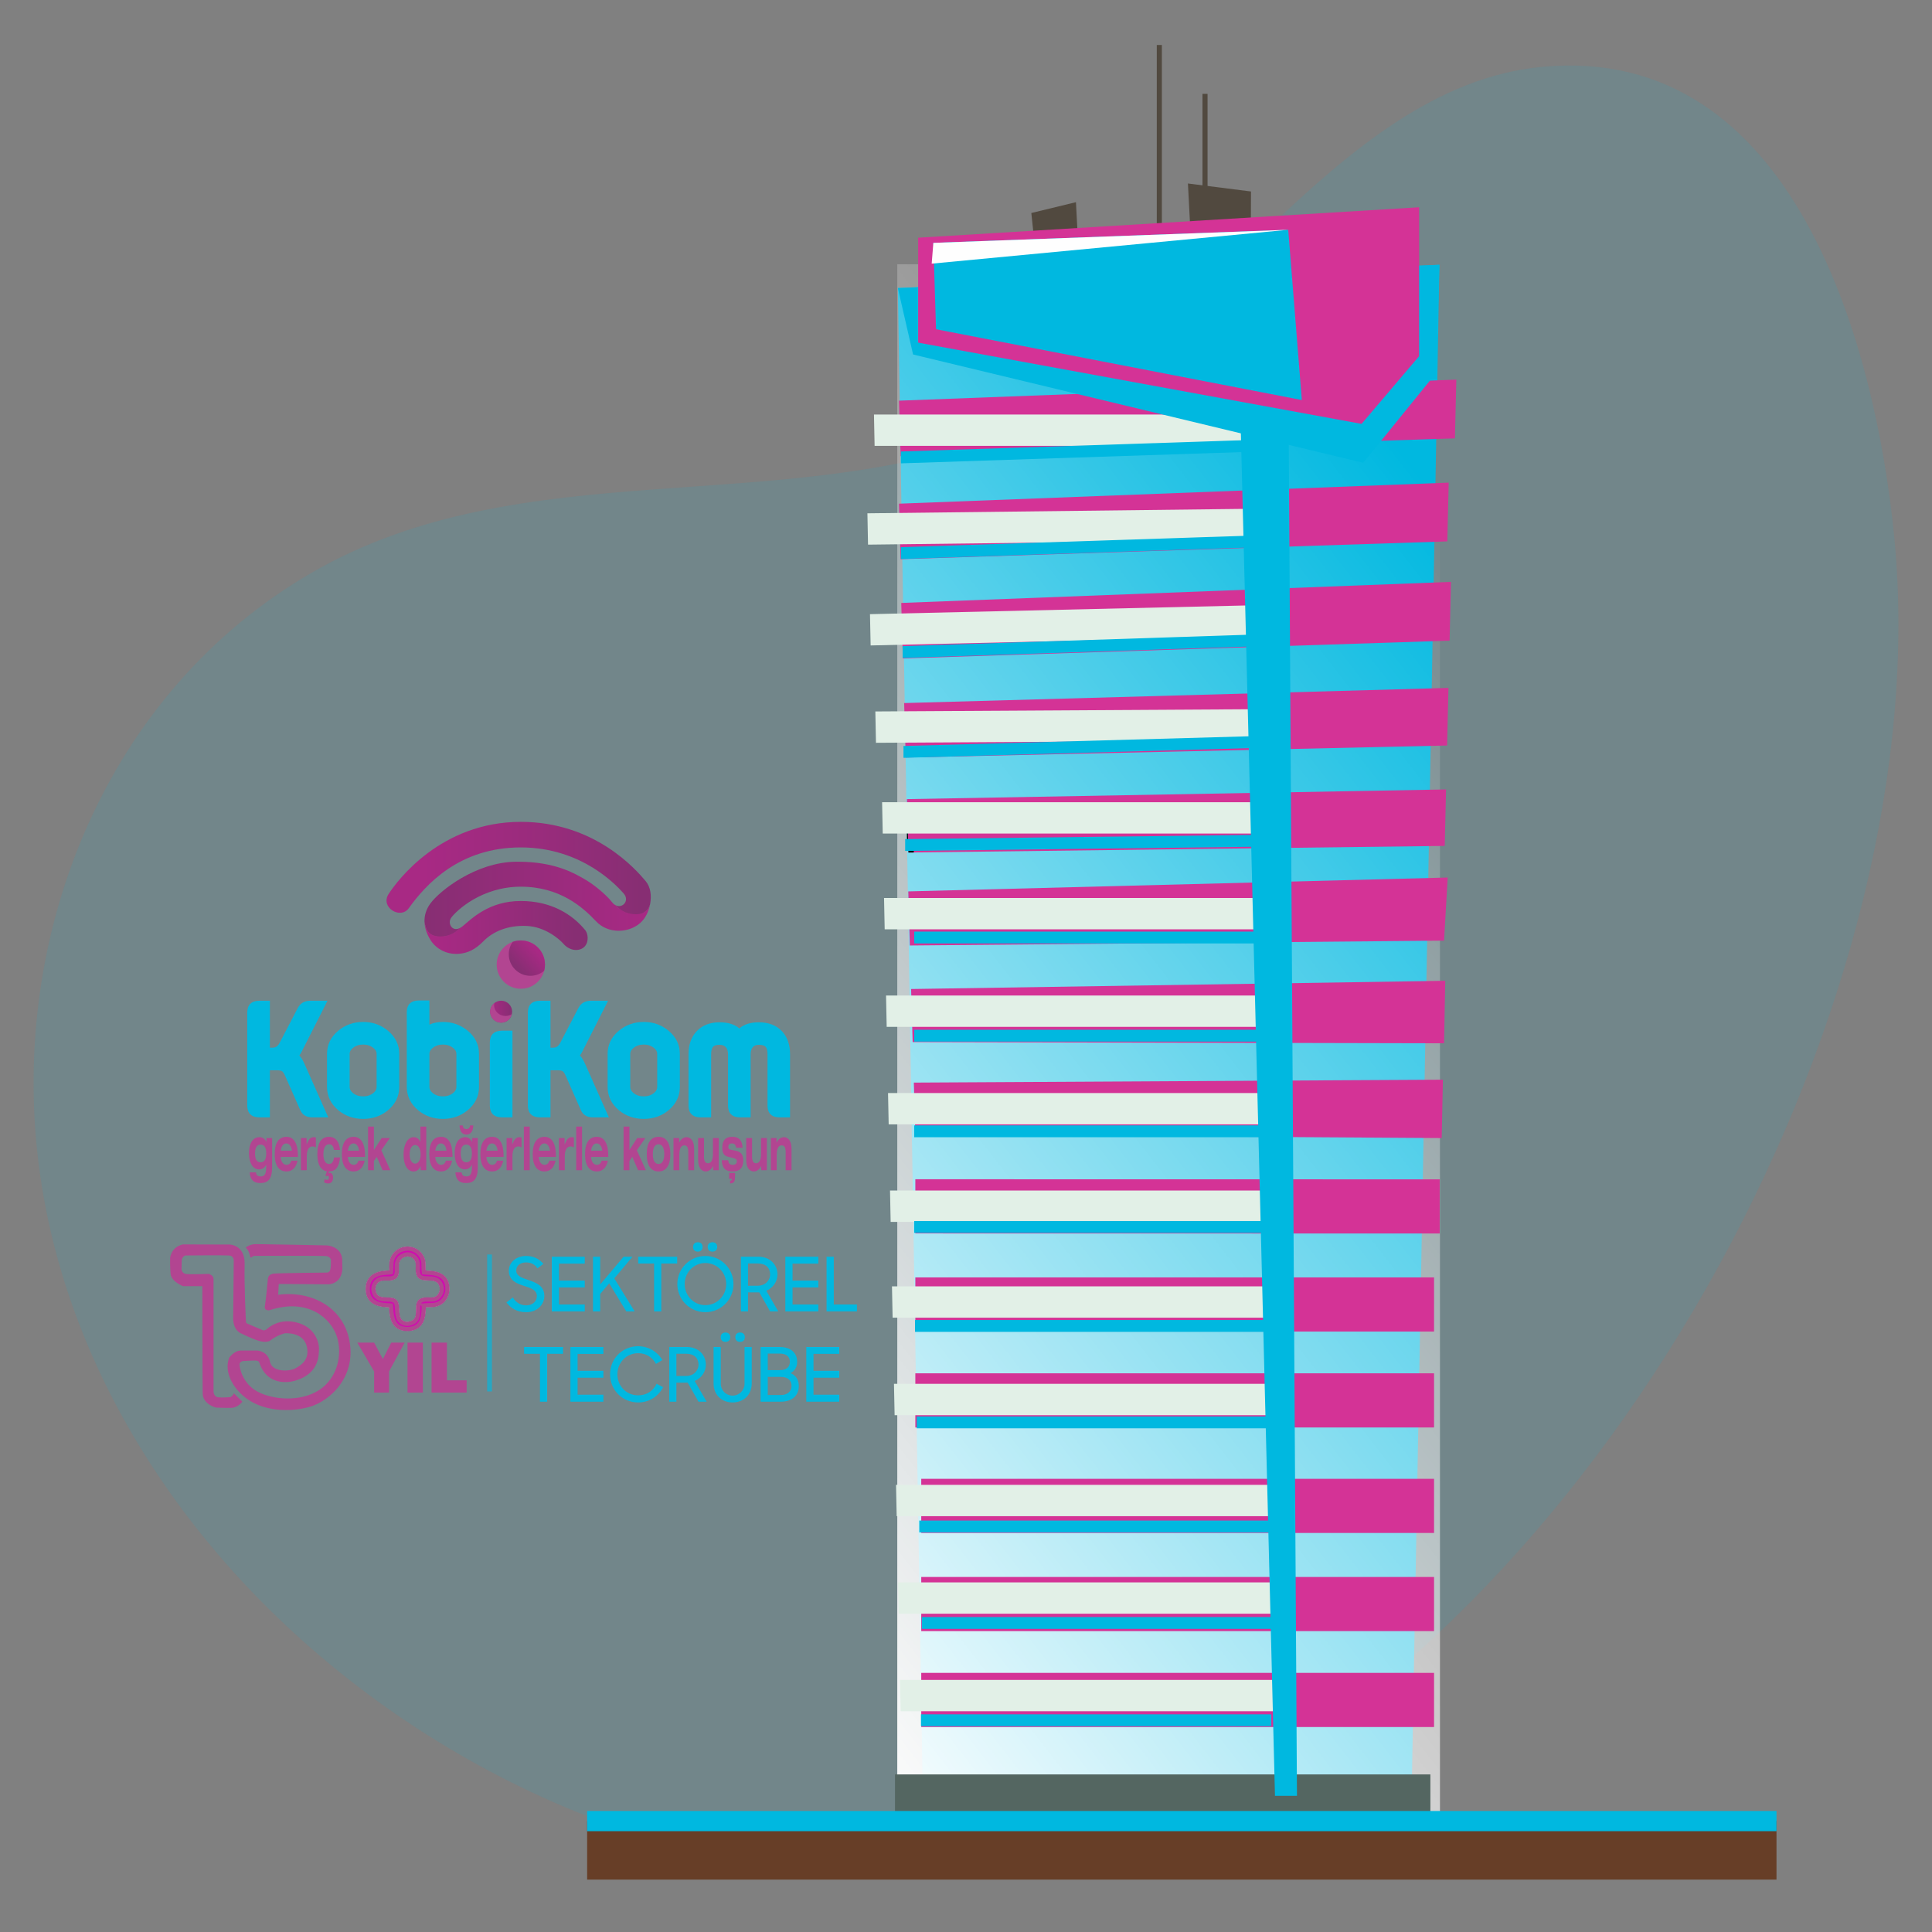 <?xml version="1.0" encoding="UTF-8"?>
<!DOCTYPE svg PUBLIC "-//W3C//DTD SVG 1.1//EN" "http://www.w3.org/Graphics/SVG/1.1/DTD/svg11.dtd">
<!-- Creator: CorelDRAW 2019 (64-Bit) -->
<svg xmlns="http://www.w3.org/2000/svg" xml:space="preserve" width="91.44mm" height="91.44mm" version="1.1" style="shape-rendering:geometricPrecision; text-rendering:geometricPrecision; image-rendering:optimizeQuality; fill-rule:evenodd; clip-rule:evenodd"
viewBox="0 0 9143.98 9143.98"
 xmlns:xlink="http://www.w3.org/1999/xlink"
 enable-background="new 0 0 512 512">
 <rect x="0" y="0" width="9143.98" height="9143.98" fill="#808080" stroke="none"/>
 <defs>
  <style type="text/css">
   <![CDATA[
    .str2 {stroke:#B24591;stroke-width:20;stroke-miterlimit:22.926}
    .str0 {stroke:black;stroke-width:7.62;stroke-miterlimit:22.926}
    .str1 {stroke:#FEFEFE;stroke-width:17.06;stroke-linecap:round;stroke-linejoin:round;stroke-miterlimit:22.926}
    .fil2 {fill:none}
    .fil21 {fill:#B24591}
    .fil22 {fill:#D10AB1}
    .fil3 {fill:#00B8E0;fill-rule:nonzero}
    .fil1 {fill:#51493F;fill-rule:nonzero}
    .fil7 {fill:#546661;fill-rule:nonzero}
    .fil8 {fill:#673E27;fill-rule:nonzero}
    .fil20 {fill:#B24591;fill-rule:nonzero}
    .fil5 {fill:#D43396;fill-rule:nonzero}
    .fil6 {fill:#E2F0E7;fill-rule:nonzero}
    .fil9 {fill:#FEFEFE;fill-rule:nonzero}
    .fil0 {fill:#00B8E0;fill-opacity:0.11}
    .fil23 {fill:#00B8E0;fill-opacity:0.659}
    .fil19 {fill:url(#id13)}
    .fil17 {fill:url(#id14)}
    .fil16 {fill:url(#id15)}
    .fil18 {fill:url(#id16)}
    .fil13 {fill:url(#id17)}
    .fil15 {fill:url(#id18)}
    .fil4 {fill:url(#id19)}
    .fil10 {fill:url(#id20)}
    .fil14 {fill:url(#id21)}
    .fil12 {fill:url(#id22)}
    .fil11 {fill:url(#id23)}
   ]]>
  </style>
    <clipPath id="id0">
     <path d="M5631.6 1046.9l-9.24 -178.48 9.24 178.48 0 0 0 0z"/>
    </clipPath>
    <clipPath id="id1">
     <path d="M5631.6 1046.9l-9.24 -178.48 9.24 178.48 0 0 0 0z"/>
    </clipPath>
    <clipPath id="id2">
     <path d="M4246.74 8700.27l2568.51 0 0 -7449.69 -2568.51 0 0 7449.69z"/>
    </clipPath>
      <mask id="id3">
  <linearGradient id="id4" gradientUnits="userSpaceOnUse" x1="6849.62" y1="2423.97" x2="2144.42" y2="6093.57">
   <stop offset="0" style="stop-opacity:0; stop-color:white"/>
   <stop offset="1" style="stop-opacity:1; stop-color:white"/>
  </linearGradient>
       <rect style="fill:url(#id4)" x="4245.59" y="1249.43" width="2570.81" height="7452"/>
      </mask>
    <clipPath id="id5">
     <path d="M6691.62 7918.45l0 0 0.27 -17.15 -0.27 17.15zm16.61 -918.88l0 0 1.76 -95.32 -1.76 95.32zm11.65 -642.46l1.04 -55.29 66.33 0 0 -255.45 0 255.45 -66.33 0 -1.04 55.29zm8.19 -451.83l1.27 -66.72 84.69 0 0 -257.36 0 257.36 -84.69 0 -1.27 66.72zm85.96 -324.08l-79.99 0 0 0 79.99 0zm9.4 -194.46l-85.89 0 0 0 85.89 0zm-78.18 -427.02l0.42 -22.89 88.91 1.91 5.6 -297.41 -5.6 297.41 -88.91 -1.91 -0.42 22.89zm9.25 -507.12l0 0 80.08 0 17.31 -299.31 -17.31 299.31 -80.08 0zm5.4 -297.39l0.5 -28.6 -0.5 28.6 91.99 -1.92 -91.99 1.92zm7.58 -417.51l2.17 -118.19 -2.17 118.19 0 0zm8.69 -480.41l1.89 -99.14 -1.89 99.14 79.29 -1.91 0 0 -79.29 1.91zm9.12 -499.49l0 0 82.02 -3.81 0 0 -82.02 3.81zm3.15 -173.49l0.35 -19.06 0 0 -0.35 19.06zm6.73 -371.75l1.75 -95.32 89.12 -3.82 6.66 -278.33 -6.66 278.33 -89.12 3.82 -1.75 95.32zm6.8 -373.66l10.65 -585.26 -10.65 585.26 0 0 0 0z"/>
    </clipPath>
    <clipPath id="id6">
     <path d="M6691.62 7918.45l0 0 0.27 -17.15 -0.27 17.15zm16.61 -918.88l0 0 1.76 -95.32 -1.76 95.32zm11.65 -642.46l1.04 -55.29 66.33 0 0 -255.45 0 255.45 -66.33 0 -1.04 55.29zm8.19 -451.83l1.27 -66.72 84.69 0 0 -257.36 0 257.36 -84.69 0 -1.27 66.72zm85.96 -324.08l-79.99 0 0 0 79.99 0zm9.4 -194.46l-85.89 0 0 0 85.89 0zm-78.18 -427.02l0.42 -22.89 88.91 1.91 5.6 -297.41 -5.6 297.41 -88.91 -1.91 -0.42 22.89zm9.25 -507.12l0 0 80.08 0 17.31 -299.31 -17.31 299.31 -80.08 0zm5.4 -297.39l0.5 -28.6 -0.5 28.6 91.99 -1.92 -91.99 1.92zm7.58 -417.51l2.17 -118.19 -2.17 118.19 0 0zm8.69 -480.41l1.89 -99.14 -1.89 99.14 79.29 -1.91 0 0 -79.29 1.91zm9.12 -499.49l0 0 82.02 -3.81 0 0 -82.02 3.81zm3.15 -173.49l0.35 -19.06 0 0 -0.35 19.06zm6.73 -371.75l1.75 -95.32 89.12 -3.82 6.66 -278.33 -6.66 278.33 -89.12 3.82 -1.75 95.32zm6.8 -373.66l10.65 -585.26 -10.65 585.26 0 0 0 0z"/>
    </clipPath>
    <clipPath id="id7">
     <path d="M4297.22 4250.14l0 0 -3.69 -222.89 -9.43 0.13 9.43 -0.13 3.69 222.89 0 0z"/>
    </clipPath>
    <clipPath id="id8">
     <path d="M4297.22 4250.14l0 0 -3.69 -222.89 -9.43 0.13 9.43 -0.13 3.69 222.89 0 0z"/>
    </clipPath>
    <clipPath id="id9">
     <path d="M4299.65 4034.96l-0.23 -7.79 25.29 -0.29 0.09 7.78 -25.15 0.3 0 0z"/>
    </clipPath>
    <clipPath id="id10">
     <path d="M4299.65 4034.96l-0.23 -7.79 25.29 -0.29 0.09 7.78 -25.15 0.3 0 0z"/>
    </clipPath>
    <clipPath id="id11">
     <path d="M4292.59 3971.19l-0.15 -9.1 -0.27 -16.92 4.91 0 0.74 25.96 -5.23 0.06 0 0z"/>
    </clipPath>
    <clipPath id="id12">
     <path d="M4292.59 3971.19l-0.15 -9.1 -0.27 -16.92 4.91 0 0.74 25.96 -5.23 0.06 0 0z"/>
    </clipPath>
  <linearGradient id="id13" gradientUnits="userSpaceOnUse" x1="2317.61" y1="4792.16" x2="2421.3" y2="4792.16">
   <stop offset="0" style="stop-opacity:1; stop-color:#B24591"/>
   <stop offset="1" style="stop-opacity:1; stop-color:#B24591"/>
  </linearGradient>
  <linearGradient id="id14" gradientUnits="userSpaceOnUse" x1="2010.77" y1="4240.59" x2="3074.71" y2="4240.59">
   <stop offset="0" style="stop-opacity:1; stop-color:#872E73"/>
   <stop offset="1" style="stop-opacity:1; stop-color:#A82984"/>
  </linearGradient>
  <linearGradient id="id15" gradientUnits="userSpaceOnUse" x1="2533.22" y1="4492.61" x2="2445.98" y2="4573.26">
   <stop offset="0" style="stop-opacity:1; stop-color:#A82984"/>
   <stop offset="1" style="stop-opacity:1; stop-color:#872E73"/>
  </linearGradient>
  <linearGradient id="id16" gradientUnits="userSpaceOnUse" xlink:href="#id14" x1="2720.96" y1="4364.35" x2="2065.28" y2="4377.12">
  </linearGradient>
  <linearGradient id="id17" gradientUnits="userSpaceOnUse" xlink:href="#id15" x1="2317.61" y1="4787.22" x2="2422.94" y2="4787.22">
  </linearGradient>
  <linearGradient id="id18" gradientUnits="userSpaceOnUse" xlink:href="#id13" x1="2528.28" y1="4647.32" x2="2465.74" y2="4566.67">
  </linearGradient>
  <linearGradient id="id19" gradientUnits="userSpaceOnUse" x1="6852.34" y1="2422.15" x2="2137.39" y2="6094.36">
   <stop offset="0" style="stop-opacity:0; stop-color:white"/>
   <stop offset="1" style="stop-opacity:1; stop-color:white"/>
  </linearGradient>
  <linearGradient id="id20" gradientUnits="userSpaceOnUse" x1="5254.93" y1="1243.37" x2="5683.31" y2="9790.05">
   <stop offset="0" style="stop-opacity:1; stop-color:#FEEC97"/>
   <stop offset="1" style="stop-opacity:1; stop-color:#5F3C63"/>
  </linearGradient>
  <linearGradient id="id21" gradientUnits="userSpaceOnUse" x1="3029.13" y1="4066.79" x2="2006.34" y2="4066.79">
   <stop offset="0" style="stop-opacity:1; stop-color:#872E73"/>
   <stop offset="0.4" style="stop-opacity:1; stop-color:#972C7B"/>
   <stop offset="1" style="stop-opacity:1; stop-color:#A82984"/>
  </linearGradient>
  <linearGradient id="id22" gradientUnits="userSpaceOnUse" x1="5229.45" y1="1243.7" x2="5645.34" y2="9791.05">
   <stop offset="0" style="stop-opacity:1; stop-color:#EBE574"/>
   <stop offset="1" style="stop-opacity:1; stop-color:#472740"/>
  </linearGradient>
  <linearGradient id="id23" gradientUnits="userSpaceOnUse" xlink:href="#id22" x1="5227.9" y1="1243.82" x2="5643.79" y2="9790.61">
  </linearGradient>
 </defs>
 <g id="Layer_x0020_1">
  <path id="Path_52869" class="fil0" d="M4755.99 2049.6c914.6,-353.23 1544.89,-1639.7 2543.67,-1733.33 1194.54,-111.99 1576.25,1325.13 1665.03,2219.02 216.82,2184.23 -1326.6,5028.85 -3314.21,6017.33 -2170.14,1079.21 -5168.47,-666.65 -5467.62,-3044.72 -136.98,-1089.08 317.32,-2232.87 1293.3,-2797.83 996.41,-576.91 2224.43,-252.78 3279.83,-660.47l0 0z" data-name="Path 52869"/>
  <g id="_3008739892272">
   <polygon class="fil1" points="5474.93,1189.16 5498.97,1189.16 5498.97,212.91 5474.93,212.91 "/>
   <polygon class="fil1" points="5691.21,1421.45 5715.23,1421.45 5715.23,444.24 5691.21,444.24 "/>
   <polygon class="fil1" points="5920.82,906.25 5622.35,868.45 5632.32,1060.36 5920.25,1045.29 "/>
   <polygon class="fil1" points="4881.17,1008.13 5092.4,956.87 5099.98,1102.34 4892.23,1113.22 "/>
   <g>
   </g>
   <g style="clip-path:url(#id0)">
    <g id="_3008739916208">
    </g>
   </g>
   <polygon class="fil2" points="5631.6,1046.9 5622.36,868.42 5631.6,1046.9 5631.6,1046.9 "/>
   <g style="clip-path:url(#id1)">
    <path id="1" class="fil2 str0" d="M5622.36 868.42l9.24 178.48m0 -178.48l-9.24 178.48"/>
   </g>
   <polygon class="fil3" points="6812.59,1253.24 4249.41,1363.13 4370.88,8697.63 6677.38,8697.63 "/>
   <polygon class="fil4" points="4246.74,8700.27 6815.25,8700.27 6815.25,1250.58 4246.74,1250.58 "/>
   <g style="clip-path:url(#id2)">
    <g id="_3008739915312">
     <polygon id="1" class="fil5" style="mask:url(#id3)" points="6812.59,1253.24 4249.4,1363.12 4370.88,8697.62 6677.39,8697.62 "/>
    </g>
   </g>
   <polygon class="fil2" points="4246.74,8700.27 6815.25,8700.27 6815.25,1250.58 4246.74,1250.58 "/>
   <polygon class="fil5" points="4360.16,7719.95 6787.26,7719.95 6787.26,7463.67 4360.16,7463.67 "/>
   <polygon class="fil5" points="4360.16,7255.37 6787.26,7255.37 6787.26,6999.09 4360.16,6999.09 "/>
   <polygon class="fil5" points="4360.16,8173.88 6787.26,8173.88 6787.26,7917.55 4360.16,7917.55 "/>
   <polygon class="fil5" points="4332.22,6302.22 6787.26,6302.22 6787.26,6045.85 4332.22,6045.85 "/>
   <polygon class="fil5" points="6814.01,5581.7 4332.22,5581.29 4332.22,5837.61 6814.01,5838.03 "/>
   <polygon class="fil5" points="4332.22,6756.09 6787.26,6756.09 6787.26,6499.78 4332.22,6499.78 "/>
   <polygon class="fil5" points="6840.21,4642.01 4312.18,4680.92 4319.48,4932.07 6834.55,4937.84 "/>
   <polygon class="fil5" points="6851.88,4153.25 4298.76,4218.89 4306.19,4474.93 6834.55,4451.89 "/>
   <polygon class="fil5" points="6829.09,5110.08 4325.08,5123.86 4332.22,5370.38 6823.46,5386.4 "/>
   <polygon class="fil5" points="6855.43,3255.75 4279.24,3327.51 4286.67,3585.44 6849,3528.4 "/>
   <polygon class="fil5" points="6867.29,2753.99 4265.52,2853.63 4273.11,3116.37 6860.72,3032.11 "/>
   <polygon class="fil5" points="6856.59,2284.27 4254.82,2383.93 4262.41,2646.65 6850.01,2562.37 "/>
   <polygon class="fil5" points="6892.7,1796.67 4254.82,1896.32 4262.55,2159.05 6885.99,2074.79 "/>
   <polygon class="fil5" points="6844.09,3736.33 4292.38,3782.16 4299.65,4034.95 6837.79,4003.65 "/>
   <polygon class="fil6" points="5940.25,3356.67 4142.93,3367.24 4145.86,3515.59 5943.2,3505.02 "/>
   <polygon class="fil6" points="5958.54,2864.2 4117.53,2906.83 4120.65,3054.84 5961.67,3012.23 "/>
   <polygon class="fil6" points="5903.12,2408.27 4105.38,2429.42 4108.31,2577.76 5906.03,2556.3 "/>
   <polygon class="fil6" points="5954.7,1961.95 4136.44,1961.95 4139.42,2110.3 5957.71,2110.3 "/>
   <polygon class="fil6" points="5993.18,3796.83 4174.88,3796.83 4177.92,3945.17 5996.2,3945.17 "/>
   <polygon class="fil6" points="6002.4,4250.14 4184.12,4250.14 4187.13,4398.44 6005.42,4398.44 "/>
   <polygon class="fil6" points="6011.85,4711.66 4193.56,4711.66 4196.58,4860.04 6014.84,4860.04 "/>
   <polygon class="fil6" points="6021.27,5173.21 4202.98,5173.21 4206,5321.57 6024.3,5321.57 "/>
   <polygon class="fil6" points="6030.67,5634.77 4212.34,5634.77 4215.38,5783.12 6033.72,5783.12 "/>
   <polygon class="fil6" points="6039.96,6088.06 4221.62,6088.06 4224.67,6236.44 6042.97,6236.44 "/>
   <polygon class="fil6" points="6049.37,6549.63 4231.08,6549.63 4234.13,6697.98 6052.42,6697.98 "/>
   <polygon class="fil6" points="6059.15,7027.67 4240.85,7027.67 4243.88,7176.04 6062.15,7176.04 "/>
   <polygon class="fil6" points="6068.57,7489.19 4250.27,7489.19 4253.3,7637.57 6071.58,7637.57 "/>
   <polygon class="fil6" points="6077.99,7950.8 4259.73,7950.8 4262.73,8099.12 6081,8099.12 "/>
   <polygon class="fil3" points="4321.5,1677.76 6452.15,2190.41 6796.58,1765.88 6812.59,1253.24 4249.41,1363.13 "/>
   <polygon class="fil5" points="4345.53,1125.08 4345.53,1621.69 6444.14,2006.16 6716.49,1685.78 6716.49,980.9 "/>
   <polygon class="fil3" points="4417.45,1149.43 4430.14,1558.25 6161.41,1893.39 6097.05,1087.59 "/>
   <polygon class="fil3" points="4326.85,5834.96 5984.91,5834.96 5984.91,5778.89 4326.85,5778.89 "/>
   <polygon class="fil3" points="4330.82,6303.53 5988.9,6303.53 5988.9,6247.47 4330.82,6247.47 "/>
   <polygon class="fil3" points="4338.85,6760.1 5996.93,6760.1 5996.93,6704.03 4338.85,6704.03 "/>
   <polygon class="fil3" points="4350.85,7252.72 6008.93,7252.72 6008.93,7196.64 4350.85,7196.64 "/>
   <polygon class="fil3" points="4362.86,7709.28 6020.95,7709.28 6020.95,7653.21 4362.86,7653.21 "/>
   <polygon class="fil3" points="4358.87,8169.87 6016.95,8169.87 6016.95,8113.8 4358.87,8113.8 "/>
   <polygon class="fil3" points="4326.85,5382.39 5984.91,5382.39 5984.91,5326.32 4326.85,5326.32 "/>
   <polygon class="fil3" points="4326.85,4929.82 5984.91,4929.82 5984.91,4873.75 4326.85,4873.75 "/>
   <polygon class="fil3" points="5962.2,3951.27 4284.11,3971.28 4284.11,4027.35 5962.2,4007.32 "/>
   <polygon class="fil3" points="5970.23,3002 4272.09,3058.05 4272.09,3114.12 5970.23,3058.05 "/>
   <polygon class="fil3" points="5962.2,2533.55 4264.08,2589.62 4264.08,2645.69 5962.2,2589.62 "/>
   <polygon class="fil3" points="5962.2,2080.83 4264.08,2136.9 4264.08,2192.97 5962.2,2136.9 "/>
   <polygon class="fil3" points="5990.23,3482.58 4276.09,3530.65 4276.09,3586.72 5990.23,3538.65 "/>
   <polygon class="fil3" points="4326.85,4465.24 5984.91,4465.24 5984.91,4409.19 4326.85,4409.19 "/>
   <polygon class="fil7" points="4236.07,8598.4 6769.86,8598.4 6769.86,8398.16 4236.07,8398.16 "/>
   <polygon class="fil8" points="2778.9,8896.05 8407.96,8896.05 8407.96,8619.08 2778.9,8619.08 "/>
   <polygon class="fil3" points="2778.9,8666.8 8407.96,8666.8 8407.96,8571.26 2778.9,8571.26 "/>
   <polygon class="fil3" points="6099.72,2102.3 5872.77,2043.66 6034.32,8499.6 6138.44,8499.6 "/>
   <polygon class="fil9" points="4417.45,1149.43 4409.62,1247.8 6097.05,1087.59 "/>
   <polygon class="fil10" points="4292.59,3971.19 4292.47,3962.89 4292.44,3962.09 "/>
   <polygon class="fil11" points="6771.23,3530 6849,3528.4 6855.43,3255.75 6855.43,3255.75 6849,3528.4 "/>
   <polygon class="fil12" points="6863.99,2893.05 6867.29,2753.99 6867.29,2753.99 "/>
   <g>
   </g>
   <g style="clip-path:url(#id5)">
    <g>
    </g>
   </g>
   <path class="fil2" d="M6691.62 7918.45l0 0 0.27 -17.15 -0.27 17.15zm16.61 -918.88l0 0 1.76 -95.32 -1.76 95.32zm11.65 -642.46l1.04 -55.29 66.33 0 0 -255.45 0 255.45 -66.33 0 -1.04 55.29zm8.19 -451.83l1.27 -66.72 84.69 0 0 -257.36 0 257.36 -84.69 0 -1.27 66.72zm85.96 -324.08l-79.99 0 0 0 79.99 0zm9.4 -194.46l-85.89 0 0 0 85.89 0zm-78.18 -427.02l0.42 -22.89 88.91 1.91 5.6 -297.41 -5.6 297.41 -88.91 -1.91 -0.42 22.89zm9.25 -507.12l0 0 80.08 0 17.31 -299.31 -17.31 299.31 -80.08 0zm5.4 -297.39l0.5 -28.6 -0.5 28.6 91.99 -1.92 -91.99 1.92zm7.58 -417.51l2.17 -118.19 -2.17 118.19 0 0zm8.69 -480.41l1.89 -99.14 -1.89 99.14 79.29 -1.91 0 0 -79.29 1.91zm9.12 -499.49l0 0 82.02 -3.81 0 0 -82.02 3.81zm3.15 -173.49l0.35 -19.06 0 0 -0.35 19.06zm6.73 -371.75l1.75 -95.32 89.12 -3.82 6.66 -278.33 -6.66 278.33 -89.12 3.82 -1.75 95.32zm6.8 -373.66l10.65 -585.26 -10.65 585.26 0 0 0 0z"/>
   <g style="clip-path:url(#id6)">
    <path id="1" class="fil2 str0" d="M6691.62 1253.64l201.08 6664.81m0 -6664.81l-201.08 6664.81"/>
   </g>
   <g>
   </g>
   <g style="clip-path:url(#id7)">
    <g>
    </g>
   </g>
   <polygon class="fil2" points="4297.22,4250.14 4297.22,4250.14 4293.53,4027.25 4284.1,4027.38 4293.53,4027.25 4297.22,4250.14 "/>
   <g style="clip-path:url(#id8)">
    <path id="1" class="fil2 str0" d="M4284.1 4027.25l13.12 222.89m0 -222.89l-13.12 222.89"/>
   </g>
   <g>
   </g>
   <g style="clip-path:url(#id9)">
    <g>
    </g>
   </g>
   <polygon class="fil2" points="4299.65,4034.96 4299.42,4027.17 4324.71,4026.88 4324.8,4034.66 4299.65,4034.96 "/>
   <g style="clip-path:url(#id10)">
    <path id="1" class="fil2 str0" d="M4299.42 4026.88l25.38 8.08m0 -8.08l-25.38 8.08"/>
   </g>
   <g>
   </g>
   <g style="clip-path:url(#id11)">
    <g>
    </g>
   </g>
   <polygon class="fil2" points="4292.59,3971.19 4292.44,3962.09 4292.17,3945.17 4297.08,3945.17 4297.82,3971.13 4292.59,3971.19 "/>
   <g style="clip-path:url(#id12)">
    <path id="1" class="fil2 str0" d="M4292.17 3945.17l5.65 26.02m0 -26.02l-5.65 26.02"/>
   </g>
  </g>
  <g>
   <g id="_2848199905824">
    <path class="fil3" d="M1553.59 5288.36l-76.48 0c-26.6,0 -45.86,-11.61 -55.68,-33.53l-73.49 -166.2c-5.33,-11.8 -10.19,-16.71 -13.28,-18.75 -3.16,-1.94 -9.99,-4.42 -23.69,-4.42l-33.64 0 0 222.9 -50.05 0c-36.75,0 -57,-19.64 -57,-55.37l0 -441.28c0,-35.71 20.25,-55.36 57,-55.36l50.05 0 0 222.07 14.03 0c8.69,0 21.47,-2.41 32.39,-23.35l85.71 -164.52c11.84,-22.39 32.25,-34.2 59.09,-34.2l81.5 0 -123.62 243.8c-3.13,6.06 -6.38,11.09 -9.77,15.14 8.72,9.28 17.15,23.18 25.51,42.04l111.42 251.03z"/>
    <path class="fil3" d="M1718.71 4943.81c-19.47,0 -35.46,5.36 -48.9,16.43 -10.09,8.09 -14.96,17.05 -14.96,27.42l0 157.16c0,10.43 4.9,19.54 14.99,27.86 13.41,11.03 29.4,16.38 48.87,16.38 19.45,0 35.43,-5.35 48.86,-16.38 10.07,-8.32 14.98,-17.43 14.98,-27.86l0 -157.16c0,-10.37 -4.87,-19.33 -14.88,-27.38 -13.53,-11.11 -29.53,-16.47 -48.96,-16.47zm0 351.89c-45.03,0 -84.49,-13.71 -117.29,-40.75 -35.6,-29.76 -53.6,-66.79 -53.6,-110.13l0 -157.16c0,-43.34 18.02,-80.26 53.58,-109.7 33.09,-27.34 72.55,-41.2 117.31,-41.2 44.47,0 83.79,13.86 116.87,41.18 35.81,29.46 54,66.36 54,109.72l0 157.16c0,43.34 -18.02,80.37 -53.54,110.09 -32.87,27.08 -72.32,40.79 -117.33,40.79z"/>
    <path class="fil3" d="M2096.22 4943.81c-19.21,0 -35.22,5.38 -48.96,16.46 -10.03,8.06 -14.88,17.02 -14.88,27.39l0 157.16c0,10.43 4.9,19.54 14.99,27.86 13.4,11.03 29.4,16.38 48.85,16.38 19.47,0 35.45,-5.35 48.88,-16.38 10.08,-8.32 14.98,-17.43 14.98,-27.86l0 -157.16c0,-10.37 -4.89,-19.33 -14.9,-27.38 -13.72,-11.09 -29.75,-16.47 -48.96,-16.47zm0 351.89c-45.03,0 -84.35,-13.71 -116.89,-40.77 -35.81,-29.71 -54,-66.76 -54,-110.11l0 -354.74c0,-35.43 20.24,-54.95 57,-54.95l50.05 0 0 114.27c18.78,-8.38 40.17,-12.64 63.84,-12.64 44.19,0 83.51,13.86 116.86,41.16 35.84,29.48 54.03,66.38 54.03,109.74l0 157.16c0,43.35 -18.17,80.4 -54,110.11 -33.11,27.09 -72.42,40.77 -116.89,40.77z"/>
    <path class="fil3" d="M2425.41 5288.36l-50.03 0c-36.76,0 -57,-19.64 -57,-55.37l0 -299.52c0,-35.71 20.24,-55.35 57,-55.35l50.03 0 0 410.24z"/>
    <path class="fil3" d="M2881.65 5288.36l-76.5 0c-26.58,0 -45.84,-11.61 -55.67,-33.53l-73.5 -166.2c-5.33,-11.8 -10.17,-16.71 -13.3,-18.75 -3.14,-1.96 -9.96,-4.42 -23.68,-4.42l-33.65 0 0 222.9 -50.03 0c-36.75,0 -57,-19.64 -57,-55.37l0 -441.28c0,-35.71 20.25,-55.36 57,-55.36l50.03 0 0 222.07 14.06 0c8.67,0 21.46,-2.41 32.37,-23.35l85.72 -164.52c11.84,-22.39 32.26,-34.2 59.09,-34.2l81.49 0 -123.63 243.8c-3.12,6.06 -6.35,11.09 -9.77,15.14 8.74,9.28 17.16,23.18 25.53,42.04l111.44 251.03z"/>
    <path class="fil3" d="M3046.75 4943.81c-19.48,0 -35.44,5.36 -48.89,16.43 -10.1,8.09 -14.97,17.05 -14.97,27.42l0 157.16c0,10.43 4.9,19.54 14.97,27.86 13.43,11.03 29.41,16.38 48.89,16.38 19.45,0 35.43,-5.35 48.88,-16.38 10.05,-8.32 14.96,-17.43 14.96,-27.86l0 -157.16c0,-10.37 -4.87,-19.33 -14.9,-27.38 -13.53,-11.11 -29.49,-16.47 -48.94,-16.47zm0 351.89c-45.04,0 -84.49,-13.71 -117.29,-40.75 -35.6,-29.76 -53.61,-66.79 -53.61,-110.13l0 -157.16c0,-43.34 18.03,-80.26 53.59,-109.7 33.09,-27.34 72.55,-41.2 117.31,-41.2 44.47,0 83.77,13.86 116.87,41.18 35.83,29.46 54,66.36 54,109.72l0 157.16c0,43.34 -18.02,80.37 -53.56,110.09 -32.85,27.08 -72.3,40.79 -117.31,40.79z"/>
    <path class="fil3" d="M3739.25 5288.36l-50.45 0c-36.23,0 -56.17,-19.64 -56.17,-55.37l0 -243.71c0,-16.72 -3.21,-28.88 -9.34,-35.18 -5.79,-6.01 -16.31,-9.07 -31.23,-9.07 -12.63,0 -21.89,3.35 -28.33,10.19 -7.42,7.88 -11.04,19.01 -11.04,34.06l0 299.08 -50.45 0c-36.5,0 -56.58,-19.64 -56.58,-55.37l0 -243.71c0,-14.99 -3.71,-26.1 -11.33,-33.93 -6.73,-6.93 -16.16,-10.32 -28.85,-10.32 -14.58,0 -24.79,3.03 -30.32,8.93 -6.27,6.7 -9.43,18.57 -9.43,35.32l0 299.08 -50.05 0c-36.75,0 -57,-19.64 -57,-55.37l0 -243.71c0,-45.31 13.22,-82.06 39.24,-109.26 26.43,-27.61 62.63,-41.61 107.56,-41.61 40.47,0 71.96,9.79 93.81,29.11 21.4,-19.32 52.54,-29.11 92.77,-29.11 45.18,0 81.63,13.99 108.33,41.56 25.79,26.99 38.86,63.76 38.86,109.31l0 299.08z"/>
    <path class="fil13" d="M2319.98 4788.18c0,28.63 23.3,51.92 51.91,51.92l0 0c28.64,0 51.92,-23.29 51.92,-51.92l0 0c0,-28.63 -23.28,-51.92 -51.92,-51.92 -28.61,0 -51.91,23.29 -51.91,51.92l0 0z"/>
    <path class="fil14" d="M1839.28 4231.18c-41.06,63.4 56.18,121.73 95.07,67.71l0 0c79.07,-109.81 236.97,-288.11 530.68,-288.11l0 0c293.67,0 458.9,186.82 486.39,217.54l0 0c29.95,33.46 -4.18,72.25 -36.86,56.61l0 0c7.74,8.63 20.87,22.26 35.03,30.17l0 0c27.17,15.24 73.09,20.67 97.45,4.86l0 0c17.1,-11.11 25.23,-23.23 29.82,-40.21l0 0c7.56,-41 3,-81.32 -21.74,-110.51l0 0c-44.78,-52.84 -239.85,-279.46 -590.09,-279.46l0 0c-378.34,0 -584.81,278.2 -625.75,341.4l0 0z"/>
    <path class="fil15" d="M2350.69 4565.41c0,63.15 51.19,114.32 114.34,114.32l0 0c63.13,0 114.34,-51.17 114.34,-114.32l0 0c0,-63.16 -51.21,-114.34 -114.34,-114.34 -63.15,0 -114.34,51.18 -114.34,114.34l0 0z"/>
    <path class="fil16" d="M2426.5 4457.73c-11.64,16.59 -18.5,36.79 -18.5,58.58 0,56.4 45.7,102.09 102.08,102.09 24.93,0 47.79,-8.93 65.52,-23.81l0 0c2.45,-9.3 3.77,-19.09 3.77,-29.18l0 0c0,-63.16 -51.21,-114.34 -114.34,-114.34l0 0c-13.55,0 -26.48,2.37 -38.53,6.66l0 0z"/>
    <path class="fil17" d="M2452.62 4078.38l-0.97 0c-3.85,0.01 -7.72,0.05 -11.66,0.09l0 0c-188.71,2.9 -359.42,137.58 -403.37,198.09l0 0c-21.05,29 -28.5,58.62 -27.43,86.82l0 0c3.47,20.29 10.4,48.93 33.01,61.27l0 0c30.93,16.89 84.9,9.78 116.32,-14.65l0 0c9.69,-7.55 17.26,-15.7 23.99,-21.1l0 0c-40.8,26.93 -67.02,-18.3 -46.69,-45.88l0 0c24.03,-32.61 143.37,-146.4 329.21,-146.4l0 0c183.99,0 292.72,96.38 355.16,162.97l0 0c59.22,63.15 157.15,55.98 210.44,8.46l0 0c24.15,-21.56 39.96,-54.33 46.23,-88.3 -4.59,16.98 -12.06,26.66 -28.98,38.05l0 0c-22.78,15.36 -69.88,10.3 -98.59,-5.45l0 0c-14.22,-7.8 -26.99,-18.79 -34.73,-27.42l0 0c-6.13,-2.93 -12.22,-7.77 -17.8,-14.92l0 0c-32.66,-41.76 -95.51,-89.9 -131.92,-110.13l0 0c-39.04,-21.71 -131.82,-81.49 -312.22,-81.5z"/>
    <path class="fil18" d="M2189.33 4383.9c-2.32,1.89 -4.56,3.52 -6.82,5l0 0c-6.73,5.4 -14.89,11.89 -24.6,19.42l0 0c-31.42,24.45 -84.16,31.49 -115.07,14.6l0 0c-22.63,-12.36 -30.18,-39.25 -33.65,-59.54 1.16,30.66 12.42,59.64 27.43,84.15l0 0c28.82,47.09 85.47,75.25 147.67,65.29l0 0c28.39,-4.54 61.9,-15.42 104.25,-58.56l0 0c43.93,-44.73 114.03,-76.06 205.13,-71.81l0 0c85.7,3.98 153.18,61.49 172.96,84.39l0 0c30.81,35.66 77.8,37.59 100.78,12.57l0 0c21.03,-22.88 15.25,-61.23 2.91,-76.47l0 0c-60.73,-74.92 -161.2,-138.65 -305.29,-138.65 -150.73,0 -231.96,83.33 -275.7,119.61l0 0z"/>
    <path class="fil19" d="M2319.98 4788.18c0,28.63 23.3,51.92 51.91,51.92l0 0c24.55,0 45.09,-17.18 50.46,-40.14l0 0c-8.56,5.41 -18.86,8.57 -29.92,8.57l0 0c-29.79,0 -53.95,-22.82 -53.95,-50.95l0 0c0,-3.31 0.37,-6.52 1,-9.65l0 0c-11.78,9.53 -19.5,23.93 -19.5,40.25l0 0z"/>
    <path class="fil20" d="M1261.07 5404.64l-0.31 0c-7.41,-16.21 -19.69,-22.47 -32.13,-22.47 -35.27,0 -50.23,34.7 -50.23,76.24 0,39.25 14.8,76.23 48.01,76.23 14.02,0 25.67,-6.53 33.71,-22.48l0 12.25c0,37.26 -11.8,43.51 -25.51,43.51 -16.05,0 -21.58,-6.53 -23.15,-19.05l-29.6 0c2.99,46.08 30.86,50.36 51.81,50.36 35.1,0 54.16,-20.21 54.16,-72.83l0 -140.25 -26.76 0 0 18.49zm-54.02 54.62c0,-35.27 14.32,-41.82 26.45,-41.82 12.13,0 26.62,6.55 26.62,41.82 0,35.28 -14.49,41.83 -26.62,41.83 -12.13,0 -26.45,-6.55 -26.45,-41.83l0 0zm121.73 -13.1l0 -0.56c0,-3.4 4.41,-33.85 26.45,-33.85 20.16,0 26.14,25.61 26.14,33.85l0 0.56 -52.59 0zm50.07 46.96c-3.93,13.36 -11.64,19.91 -22.99,19.91 -18.9,0 -27.08,-22.2 -27.08,-36.7l0 -0.56 81.26 0 0 -4.57c0,-57.16 -17.64,-90.74 -54.18,-90.74 -33.38,0 -55.75,24.18 -55.75,81.93 0,57.75 22.37,81.93 55.75,81.93 25.34,0 44.57,-15.09 52.6,-51.2l-29.61 0zm45.34 45.51l27.74 0 0 -65.72c0,-29.58 8.8,-46.93 27.86,-46.93 5.2,0 10.24,1.98 15.27,4.55l0 -46.94c-3.16,-1.14 -6.92,-1.42 -10.07,-1.42 -15.91,0 -23.63,10.24 -33.71,33.86l-0.31 0 0 -29.88 -26.78 0 0 152.48zm185.2 -96.15c-5.04,-50.37 -30.4,-62.02 -51.65,-62.02 -33.4,0 -55.75,24.18 -55.75,81.93 0,42.96 12.13,67.99 31.51,77.09 4.24,2 8.95,3.41 13.85,4.27l-6.61 18.78 3.14 5.11c2.37,-1.43 4.89,-2.55 7.41,-2.55 3.6,0 5.51,2.83 5.51,8.81 0,6.83 -2.99,10.25 -7.57,10.25 -3.93,0 -7.87,-0.85 -12.75,-3.42l-2.67 15.37c5.04,2.55 11.82,5.12 20.14,5.12 8.99,0 22.37,-5.41 22.37,-27.62 0,-15.63 -7.4,-22.74 -14.96,-22.74 -3.29,0 -4.56,0.29 -6.93,1.13l2.68 -7.67c6.31,-0.29 12.12,-1.13 17.63,-2.84 17.79,-5.12 30.88,-23.62 34.65,-63.44l-28.66 0c-1.43,19.34 -10.55,31.01 -22.99,31.01 -17.15,0 -27.09,-16.8 -27.09,-46.66 0,-29.87 9.94,-46.66 27.09,-46.66 11.18,0 19.68,6.55 22.99,26.75l28.66 0zm37.16 3.68l0 -0.56c0,-3.4 4.41,-33.85 26.45,-33.85 20.16,0 26.15,25.61 26.15,33.85l0 0.56 -52.6 0zm50.07 46.96c-3.94,13.36 -11.65,19.91 -22.98,19.91 -18.91,0 -27.09,-22.2 -27.09,-36.7l0 -0.56 81.26 0 0 -4.57c0,-57.16 -17.65,-90.74 -54.17,-90.74 -33.38,0 -55.74,24.18 -55.74,81.93 0,57.75 22.36,81.93 55.74,81.93 25.35,0 44.56,-15.09 52.6,-51.2l-29.62 0zm45.36 45.51l27.72 0 0 -43.82 13.52 -19.63 27.57 63.45 36.69 0 -42.66 -94.46 40.14 -58.02 -38.58 0 -36.68 56.9 0 -110.95 -27.72 0 0 206.53zm248.81 0l26.77 0 0 -206.53 -27.73 0 0 72.82 -0.31 0c-5.52,-13.65 -16.69,-22.75 -32.44,-22.75 -26.6,0 -47.07,32.42 -47.07,81.93 0,53.2 20.62,80.22 47.07,80.22 12.59,0 24.41,-5.13 33.39,-24.75l0.32 0 0 19.06zm-52.13 -75.4c0,-28.72 12.11,-44.09 26.14,-44.09 13.86,0 25.99,15.37 25.99,44.09 0,28.75 -12.13,44.11 -25.99,44.11 -14.03,0 -26.14,-15.36 -26.14,-44.11l0 0zm121.73 -17.07l0 -0.56c0,-3.4 4.41,-33.85 26.45,-33.85 20.14,0 26.14,25.61 26.14,33.85l0 0.56 -52.59 0zm50.08 46.96c-3.95,13.36 -11.65,19.91 -23.01,19.91 -18.89,0 -27.07,-22.2 -27.07,-36.7l0 -0.56 81.26 0 0 -4.57c0,-57.16 -17.65,-90.74 -54.19,-90.74 -33.37,0 -55.74,24.18 -55.74,81.93 0,57.75 22.37,81.93 55.74,81.93 25.35,0 44.57,-15.09 52.61,-51.2l-29.6 0zm124.09 -88.48l-0.32 0c-7.4,-16.21 -19.68,-22.47 -32.12,-22.47 -35.28,0 -50.25,34.7 -50.25,76.24 0,39.25 14.81,76.23 48.02,76.23 14.03,0 25.68,-6.53 33.71,-22.48l0 12.25c0,37.26 -11.8,43.51 -25.51,43.51 -16.06,0 -21.58,-6.53 -23.14,-19.05l-29.61 0c3,46.08 30.86,50.36 51.81,50.36 35.11,0 54.17,-20.21 54.17,-72.83l0 -140.25 -26.76 0 0 18.49zm-54.02 54.62c0,-35.27 14.32,-41.82 26.45,-41.82 12.13,0 26.61,6.55 26.61,41.82 0,35.28 -14.48,41.83 -26.61,41.83 -12.13,0 -26.45,-6.55 -26.45,-41.83l0 0zm-5.68 -132.85c1.27,36.41 19.21,43.53 32.6,43.53 13.39,0 31.34,-7.12 32.61,-43.53l-15.46 0c-0.77,14.8 -10.22,17.35 -17.15,17.35 -6.61,0 -16.68,-2.55 -17.16,-17.35l-15.44 0zm127.41 119.75l0 -0.56c0,-3.4 4.39,-33.85 26.45,-33.85 20.14,0 26.13,25.61 26.13,33.85l0 0.56 -52.58 0zm50.08 46.96c-3.95,13.36 -11.67,19.91 -23.01,19.91 -18.89,0 -27.07,-22.2 -27.07,-36.7l0 -0.56 81.25 0 0 -4.57c0,-57.16 -17.66,-90.74 -54.18,-90.74 -33.38,0 -55.74,24.18 -55.74,81.93 0,57.75 22.36,81.93 55.74,81.93 25.35,0 44.57,-15.09 52.6,-51.2l-29.59 0zm45.33 45.51l27.73 0 0 -65.72c0,-29.58 8.81,-46.93 27.87,-46.93 5.2,0 10.23,1.98 15.27,4.55l0 -46.94c-3.16,-1.14 -6.93,-1.42 -10.07,-1.42 -15.92,0 -23.64,10.24 -33.71,33.86l-0.31 0 0 -29.88 -26.78 0 0 152.48zm81.73 0l27.72 0 0 -206.53 -27.72 0 0 206.53zm70.56 -92.47l0 -0.56c0,-3.4 4.4,-33.85 26.45,-33.85 20.15,0 26.14,25.61 26.14,33.85l0 0.56 -52.59 0zm50.07 46.96c-3.95,13.36 -11.65,19.91 -22.99,19.91 -18.92,0 -27.08,-22.2 -27.08,-36.7l0 -0.56 81.24 0 0 -4.57c0,-57.16 -17.63,-90.74 -54.16,-90.74 -33.38,0 -55.75,24.18 -55.75,81.93 0,57.75 22.37,81.93 55.75,81.93 25.34,0 44.55,-15.09 52.6,-51.2l-29.61 0zm45.34 45.51l27.72 0 0 -65.72c0,-29.58 8.82,-46.93 27.86,-46.93 5.22,0 10.26,1.98 15.29,4.55l0 -46.94c-3.16,-1.14 -6.93,-1.42 -10.07,-1.42 -15.91,0 -23.63,10.24 -33.71,33.86l-0.31 0 0 -29.88 -26.78 0 0 152.48zm81.74 0l27.71 0 0 -206.53 -27.71 0 0 206.53zm70.54 -92.47l0 -0.56c0,-3.4 4.41,-33.85 26.46,-33.85 20.15,0 26.14,25.61 26.14,33.85l0 0.56 -52.6 0zm50.08 46.96c-3.95,13.36 -11.65,19.91 -22.99,19.91 -18.91,0 -27.09,-22.2 -27.09,-36.7l0 -0.56 81.26 0 0 -4.57c0,-57.16 -17.63,-90.74 -54.17,-90.74 -33.38,0 -55.75,24.18 -55.75,81.93 0,57.75 22.37,81.93 55.75,81.93 25.35,0 44.55,-15.09 52.59,-51.2l-29.6 0zm103.61 45.51l27.72 0 0 -43.82 13.53 -19.63 27.56 63.45 36.69 0 -42.66 -94.46 40.14 -58.02 -38.56 0 -36.7 56.9 0 -110.95 -27.72 0 0 206.53zm138.42 -76.24c0,-29.87 9.92,-46.66 27.07,-46.66 17.19,0 27.11,16.79 27.11,46.66 0,29.86 -9.92,46.66 -27.11,46.66 -17.15,0 -27.07,-16.8 -27.07,-46.66zm-28.66 0c0,57.75 22.37,81.93 55.73,81.93 33.4,0 55.75,-24.18 55.75,-81.93 0,-57.75 -22.35,-81.93 -55.75,-81.93 -33.36,0 -55.73,24.18 -55.73,81.93zm196.54 76.24l27.7 0 0 -101.57c0,-44.65 -21.73,-54.89 -36.21,-54.89 -16.38,0 -29.45,13.37 -34.5,26.17l-0.31 0 0 -22.19 -26.76 0 0 152.48 27.7 0 0 -73.67c0,-32.72 10.71,-44.11 23.8,-44.11 12.42,0 18.58,10.53 18.58,31.29l0 86.49zm117.63 0l26.74 0 0 -152.48 -27.7 0 0 76.24c0,28.44 -8.34,43.24 -23.47,43.24 -12.59,0 -18.88,-10.52 -18.88,-31.29l0 -88.19 -27.73 0 0 103.27c0,44.67 21.74,54.9 36.23,54.9 16.37,0 29.43,-13.38 34.5,-26.17l0.31 0 0 20.48zm40.77 -47.22c1.41,36.42 17.48,52.91 49.6,52.91 24.1,0 52.13,-6.25 52.13,-51.5 0,-26.45 -9.14,-41.52 -37.31,-46.94l-19.23 -3.68c-11.96,-2.28 -14,-7.13 -14,-14.24 0,-15.08 10.84,-16.21 18.1,-16.21 8.03,0 17.15,4.56 18.73,20.21l30.56 0c-2.05,-28.18 -10.88,-51.5 -49.93,-51.5 -23.14,0 -46.12,9.96 -46.12,51.2 0,29.02 9.91,38.7 27.7,43.24l25.2 6.25c13.38,3.71 15.75,6.55 15.75,15.38 0,11.09 -7.41,16.5 -20,16.5 -14.33,0 -19.37,-8.24 -20.64,-21.62l-30.54 0zm34.95 87.33l13.39 0c-0.63,6.53 -2.36,8.82 -8.81,10.24l0 12.24c22.35,-0.3 22.66,-14.52 23.45,-32.16l0 -17.63 -28.03 0 0 27.31zm151.8 -40.11l26.78 0 0 -152.48 -27.71 0 0 76.24c0,28.44 -8.35,43.24 -23.46,43.24 -12.61,0 -18.91,-10.52 -18.91,-31.29l0 -88.19 -27.72 0 0 103.27c0,44.67 21.75,54.9 36.23,54.9 16.38,0 29.44,-13.38 34.48,-26.17l0.31 0 0 20.48zm115.74 0l27.73 0 0 -101.57c0,-44.65 -21.74,-54.89 -36.22,-54.89 -16.38,0 -29.46,13.37 -34.5,26.17l-0.31 0 0 -22.19 -26.76 0 0 152.48 27.71 0 0 -73.67c0,-32.72 10.7,-44.11 23.79,-44.11 12.42,0 18.56,10.53 18.56,31.29l0 86.49z"/>
   </g>
  </g>
  <path class="fil20" d="M1915.24 6354.39l-73.91 136.59 0 100.05 -70.6 0 0 -100.05 -79.59 -136.59 79.41 0 41.63 77.82 39.61 -77.82 63.45 0zm86.21 0l0 236.64 -72.73 0 0 -236.64 72.73 0zm207.12 178.46l0 58.18 -166.03 0 0 -236.64 72.73 0 0 178.46 93.3 0z"/>
  <path class="fil3" d="M2490.88 6210.48c52.5,0 85.5,-36.9 85.5,-76.63 0,-48.25 -38.32,-62.8 -74.15,-75.21 -30.16,-10.29 -58.89,-18.1 -58.89,-45.42 0,-22.35 18.45,-38.31 46.47,-38.31 23.77,0 41.51,9.22 53.93,28.02l28.03 -20.93c-19.52,-22.7 -43.64,-37.6 -81.96,-37.6 -46.83,0 -81.59,30.51 -81.59,69.54 0,46.82 37.6,61.02 72.72,72.37 31.22,9.58 59.96,19.15 59.96,47.54 0,25.54 -20.23,44.34 -50.38,44.34 -26.96,0 -47.89,-13.12 -63.5,-37.25l-30.16 23.42c21.28,28.02 50.38,46.12 94.02,46.12zm120.62 -3.55l156.1 0 0 -33 -122.04 0 0 -80.53 122.04 0 0 -32.64 -122.04 0 0 -80.17 122.04 0 0 -32.65 -156.1 0 0 258.99zm352.64 0l39.74 0 -96.5 -156.46 86.21 -102.53 -42.22 0 -110.69 131.27 0 -131.27 -34.06 0 0 258.99 34.06 0 0 -82.66 42.57 -50.38 80.89 133.04zm131.63 0l34.05 0 0 -226.7 75.21 0 0 -32.29 -184.48 0 0 32.29 75.22 0 0 226.7zm184.48 -305.46c0,13.84 8.16,22.35 22.34,22.35 14.55,0 22.71,-8.51 22.71,-22.35 0,-13.13 -8.16,-22 -22.71,-22 -13.83,0 -22.34,8.87 -22.34,22zm69.17 0c0,13.84 8.16,22.35 22.35,22.35 14.55,0 22.71,-8.51 22.71,-22.35 0,-13.13 -8.16,-22 -22.71,-22 -13.83,0 -22.35,8.87 -22.35,22zm-10.99 309.01c73.79,0 133.03,-59.6 133.03,-133.04 0,-73.44 -59.24,-133.04 -133.03,-133.04 -73.44,0 -132.69,59.6 -132.69,133.04 0,73.44 59.25,133.04 132.69,133.04zm0 -33.35c-54.99,0 -97.92,-45.05 -97.92,-99.69 0,-54.99 42.93,-99.69 97.92,-99.69 55.34,0 98.62,44.7 98.62,99.69 0,54.64 -43.28,99.69 -98.62,99.69zm168.16 29.8l33.71 0 0 -90.11 53.56 0 51.1 90.11 38.66 0 -56.76 -97.92c31.22,-13.12 52.86,-42.93 52.86,-77.34 0,-47.19 -36.54,-83.73 -90.11,-83.73l-83.02 0 0 258.99zm79.47 -227.05c38.32,0 58.9,20.93 58.9,51.79 0,25.55 -20.23,53.58 -59.25,53.58l-45.41 0 0 -105.37 45.76 0zm130.91 227.05l156.11 0 0 -33 -122.05 0 0 -80.53 122.05 0 0 -32.64 -122.05 0 0 -80.17 122.05 0 0 -32.65 -156.11 0 0 258.99zm195.13 0l143.68 0 0 -33 -109.62 0 0 -225.99 -34.06 0 0 258.99z"/>
  <path class="fil3" d="M2555.63 6634.1l34.06 0 0 -226.7 75.2 0 0 -32.29 -184.48 0 0 32.29 75.22 0 0 226.7zm144.04 0l156.1 0 0 -33 -122.04 0 0 -80.53 122.04 0 0 -32.64 -122.04 0 0 -80.18 122.04 0 0 -32.64 -156.1 0 0 258.99zm320.71 3.54c53.22,0 95.44,-29.09 118.14,-72.01l-30.86 -16.32c-15.97,32.64 -45.41,54.64 -87.63,54.64 -55.7,0 -97.92,-44.35 -97.92,-99.34 0,-55.35 42.22,-100.05 98.27,-100.05 38.31,0 67.77,19.87 84.44,50.73l30.15 -18.44c-22.7,-39.03 -66.34,-65.28 -114.59,-65.28 -73.79,0 -133.04,57.47 -133.04,133.04 0,73.44 57.47,133.03 133.04,133.03zm147.23 -3.54l33.71 0 0 -90.11 53.57 0 51.09 90.11 38.66 0 -56.76 -97.92c31.22,-13.12 52.87,-42.93 52.87,-77.34 0,-47.19 -36.55,-83.73 -90.12,-83.73l-83.02 0 0 258.99zm79.47 -227.05c38.32,0 58.9,20.93 58.9,51.79 0,25.54 -20.23,53.57 -59.25,53.57l-45.41 0 0 -105.36 45.76 0zm163.91 -78.41c0,13.83 8.16,22.35 22.35,22.35 14.55,0 22.71,-8.52 22.71,-22.35 0,-13.13 -8.16,-22 -22.71,-22 -13.83,0 -22.35,8.87 -22.35,22zm69.18 0c0,13.83 8.16,22.35 22.35,22.35 14.55,0 22.71,-8.52 22.71,-22.35 0,-13.13 -8.16,-22 -22.71,-22 -13.84,0 -22.35,8.87 -22.35,22zm-12.77 309c51.8,0 90.47,-35.82 90.47,-90.11l0 -172.42 -34.06 0 0 174.55c0,30.16 -25.19,55.7 -56.41,55.7 -31.58,0 -56.05,-25.54 -56.05,-55.7l0 -174.55 -34.06 0 0 172.42c0,54.29 37.95,90.11 90.11,90.11zm132.33 -3.54l96.14 0c51.09,0 84.79,-27.32 84.79,-74.15 0,-29.44 -13.83,-50.73 -39.38,-61.02 21.29,-11 31.58,-30.16 31.58,-53.93 0,-43.64 -32.64,-69.89 -82.66,-69.89l-90.47 0 0 258.99zm94.72 -117.43c35.48,0 51.8,17.03 51.8,42.93 0,25.54 -19.16,42.92 -50.38,42.92l-62.09 0 0 -85.85 60.67 0zm-4.61 -110.34c31.22,0 48.6,14.55 48.6,38.67 0,23.07 -15.25,39.74 -46.47,39.74l-58.19 0 0 -78.41 56.06 0zm126.3 227.77l156.1 0 0 -33 -122.05 0 0 -80.53 122.05 0 0 -32.64 -122.05 0 0 -80.18 122.05 0 0 -32.64 -156.1 0 0 258.99z"/>
  <path class="fil21" d="M957.61 6087.15l-91.91 0c0,0 -54.87,-21.61 -58.3,-57.96 -3.43,-36.35 -2.06,-76.47 -2.06,-76.47 0,0 3.44,-49.72 60.02,-63.1l222.9 0.69c0,0 72.35,1.71 69.61,94.3 -2.74,92.59 6.17,272.28 6.17,272.28 0,0 1.38,4.8 5.49,7.2 4.12,2.4 75.1,31.9 75.1,31.9 0,0 8.57,2.4 16.81,-4.46 8.22,-6.86 61.72,-57.27 151.57,-29.83 89.84,27.43 98.76,109.04 96.7,127.56 -2.05,18.52 5.49,109.74 -110.42,144.72 0,0 -130.31,44.58 -172.83,-87.1 0,0 -2.06,-6.86 -17.49,-7.55 -15.43,-0.68 -58.98,2.4 -58.98,2.4 0,0 -16.46,2.4 -16.46,16.46 0,14.06 13.37,90.19 86.07,128.6 72.7,38.41 200.95,49.38 289.42,-6.86 88.48,-56.24 113.17,-170.09 85.05,-255.13 -28.12,-85.05 -136.48,-183.81 -318.92,-123.46 0,0 -25.72,3.78 -21.6,-18.51 4.11,-22.29 14.4,-130.66 14.4,-130.66 0,0 0.35,-21.6 27.78,-24.34 27.43,-2.75 249.99,-4.81 249.99,-4.81 0,0 14.75,1.72 18.18,-16.11 3.42,-17.83 2.05,-45.61 2.05,-45.61 0,0 -3.77,-13.38 -19.54,-16.12 -15.78,-2.74 -339.15,-1.37 -339.15,-1.37 0,0 -8.92,-1.37 -17.49,7.55l-4.8 -0.35c0,0 -5.83,-36 -22.29,-45.61 0,0 16.46,-17.14 49.38,-17.14 32.92,0 336.06,6.17 336.06,6.17 0,0 63.79,3.43 71.33,62.41l1.03 46.3c0,0 2.06,68.58 -64.47,75.44l-236.62 -1.71 -2.74 51.09c162.89,-20.94 319.94,64.11 340.52,238.68 19.89,168.71 -113.16,279.82 -215.35,297.65 0,0 -198.21,50.07 -315.49,-82.3 0,0 -72.02,-75.44 -41.84,-155.68 0,0 24,-34.3 54.87,-34.3 30.86,0 78.87,0 78.87,0 0,0 48.69,2.06 59.67,53.5 10.97,51.44 95.33,44.58 118.65,31.55 23.32,-13.03 72.7,-39.09 54.87,-106.99 -17.83,-67.9 -103.56,-59.67 -103.56,-59.67 0,0 -37.73,8.91 -69.96,34.98 0,0 -15.78,10.97 -50.07,1.37 -34.29,-9.6 -84.36,-34.98 -84.36,-34.98 0,0 -40.46,-10.97 -39.78,-74.76 0.69,-63.78 2.75,-268.16 2.75,-268.16 0,0 2.4,-25.04 -22.64,-26.75 -25.03,-1.72 -207.12,0 -207.12,0 0,0 -16.12,6.17 -16.46,24.35 -0.35,18.17 -1.03,42.52 -1.03,42.52 0,0 2.4,16.8 19.54,20.23 17.15,3.43 110.43,0 110.43,0 0,0 21.6,6.86 21.6,24.01 0,17.14 0,532.56 0,532.56 0,0 0,24.69 21.6,27.43 21.61,2.74 58.99,-1.03 58.99,-1.03 0,0 14.4,-9.26 15.09,-18.17l40.8 39.77c0,0 -20.57,28.81 -52.46,29.49 -31.9,0.69 -73.05,-1.37 -73.05,-1.37 0,0 -61.04,-15.43 -62.41,-66.18 -1.37,-50.75 -1.71,-508.56 -1.71,-508.56z"/>
  <path class="fil22 str1" d="M1911.54 5940.4c25.13,-10.37 48.82,3.15 58.21,18.04 14.8,23.43 2.77,45.13 9.84,70.44 12.17,43.57 87.04,-3.6 108.41,54.1 9.13,24.63 -3.59,49.37 -17.42,58.97 -21.9,15.18 -43.79,3.92 -68.91,10.14 -46.99,11.63 2.31,86.29 -50.83,108.36 -25.53,10.6 -49.19,5.06 -62.56,-16.06 -10.33,-22.6 -6.66,-38.89 -10.69,-68.02 -7.1,-51.42 -84.93,1.14 -106.88,-57.18 -10.13,-26.89 3.06,-50.99 18.85,-60.63 23.32,-14.21 46.62,-2.96 69.59,-10.23 43.16,-13.66 -10.19,-82.11 52.39,-107.93zm94.36 237.69c35.01,-2.76 53.14,3.38 79.9,-13.99 14.89,-9.67 32.29,-34.76 32.04,-63.76 -0.74,-83.75 -85.88,-75.06 -111.84,-77.71 -4.19,-35.74 4.96,-53.44 -15.17,-81.57 -31.05,-43.38 -96.64,-41.26 -125.83,2.11 -17.25,25.63 -10.85,46.46 -14.52,78.9 -15.75,3.05 -109.78,-6.81 -110.12,78.22 -0.35,84.47 90.92,75.51 109.97,78.37 3.37,30.72 -2.76,111.98 78.25,111.56 85.48,-0.44 75.08,-89.68 77.32,-112.13z"/>
  <path class="fil22 str2" d="M1911.55 5940.39c25.13,-10.37 48.81,3.14 58.21,18.04 14.79,23.43 2.76,45.13 9.83,70.44 12.17,43.57 87.04,-3.6 108.42,54.1 9.12,24.63 -3.6,49.37 -17.43,58.97 -21.89,15.18 -43.79,3.92 -68.91,10.14 -46.99,11.63 2.31,86.29 -50.83,108.36 -25.52,10.6 -49.18,5.06 -62.56,-16.07 -10.33,-22.59 -6.66,-38.88 -10.68,-68.01 -7.11,-51.42 -84.93,1.13 -106.89,-57.18 -10.13,-26.89 3.06,-50.99 18.86,-60.63 23.32,-14.21 46.61,-2.96 69.58,-10.23 43.16,-13.67 -10.19,-82.11 52.4,-107.93zm94.35 237.69c35.01,-2.76 53.14,3.38 79.9,-13.99 14.89,-9.67 32.29,-34.76 32.04,-63.77 -0.74,-83.74 -85.87,-75.05 -111.84,-77.7 -4.18,-35.74 4.96,-53.44 -15.17,-81.57 -31.05,-43.38 -96.64,-41.27 -125.83,2.11 -17.24,25.63 -10.84,46.46 -14.52,78.9 -15.75,3.05 -109.78,-6.81 -110.12,78.22 -0.34,84.46 90.92,75.51 109.97,78.37 3.37,30.72 -2.76,111.98 78.25,111.56 85.48,-0.44 75.08,-89.68 77.32,-112.13z"/>
  <polygon class="fil23" points="2305.73,5937.41 2328.37,5937.41 2328.37,6585.49 2305.73,6585.49 "/>
 </g>
</svg>
